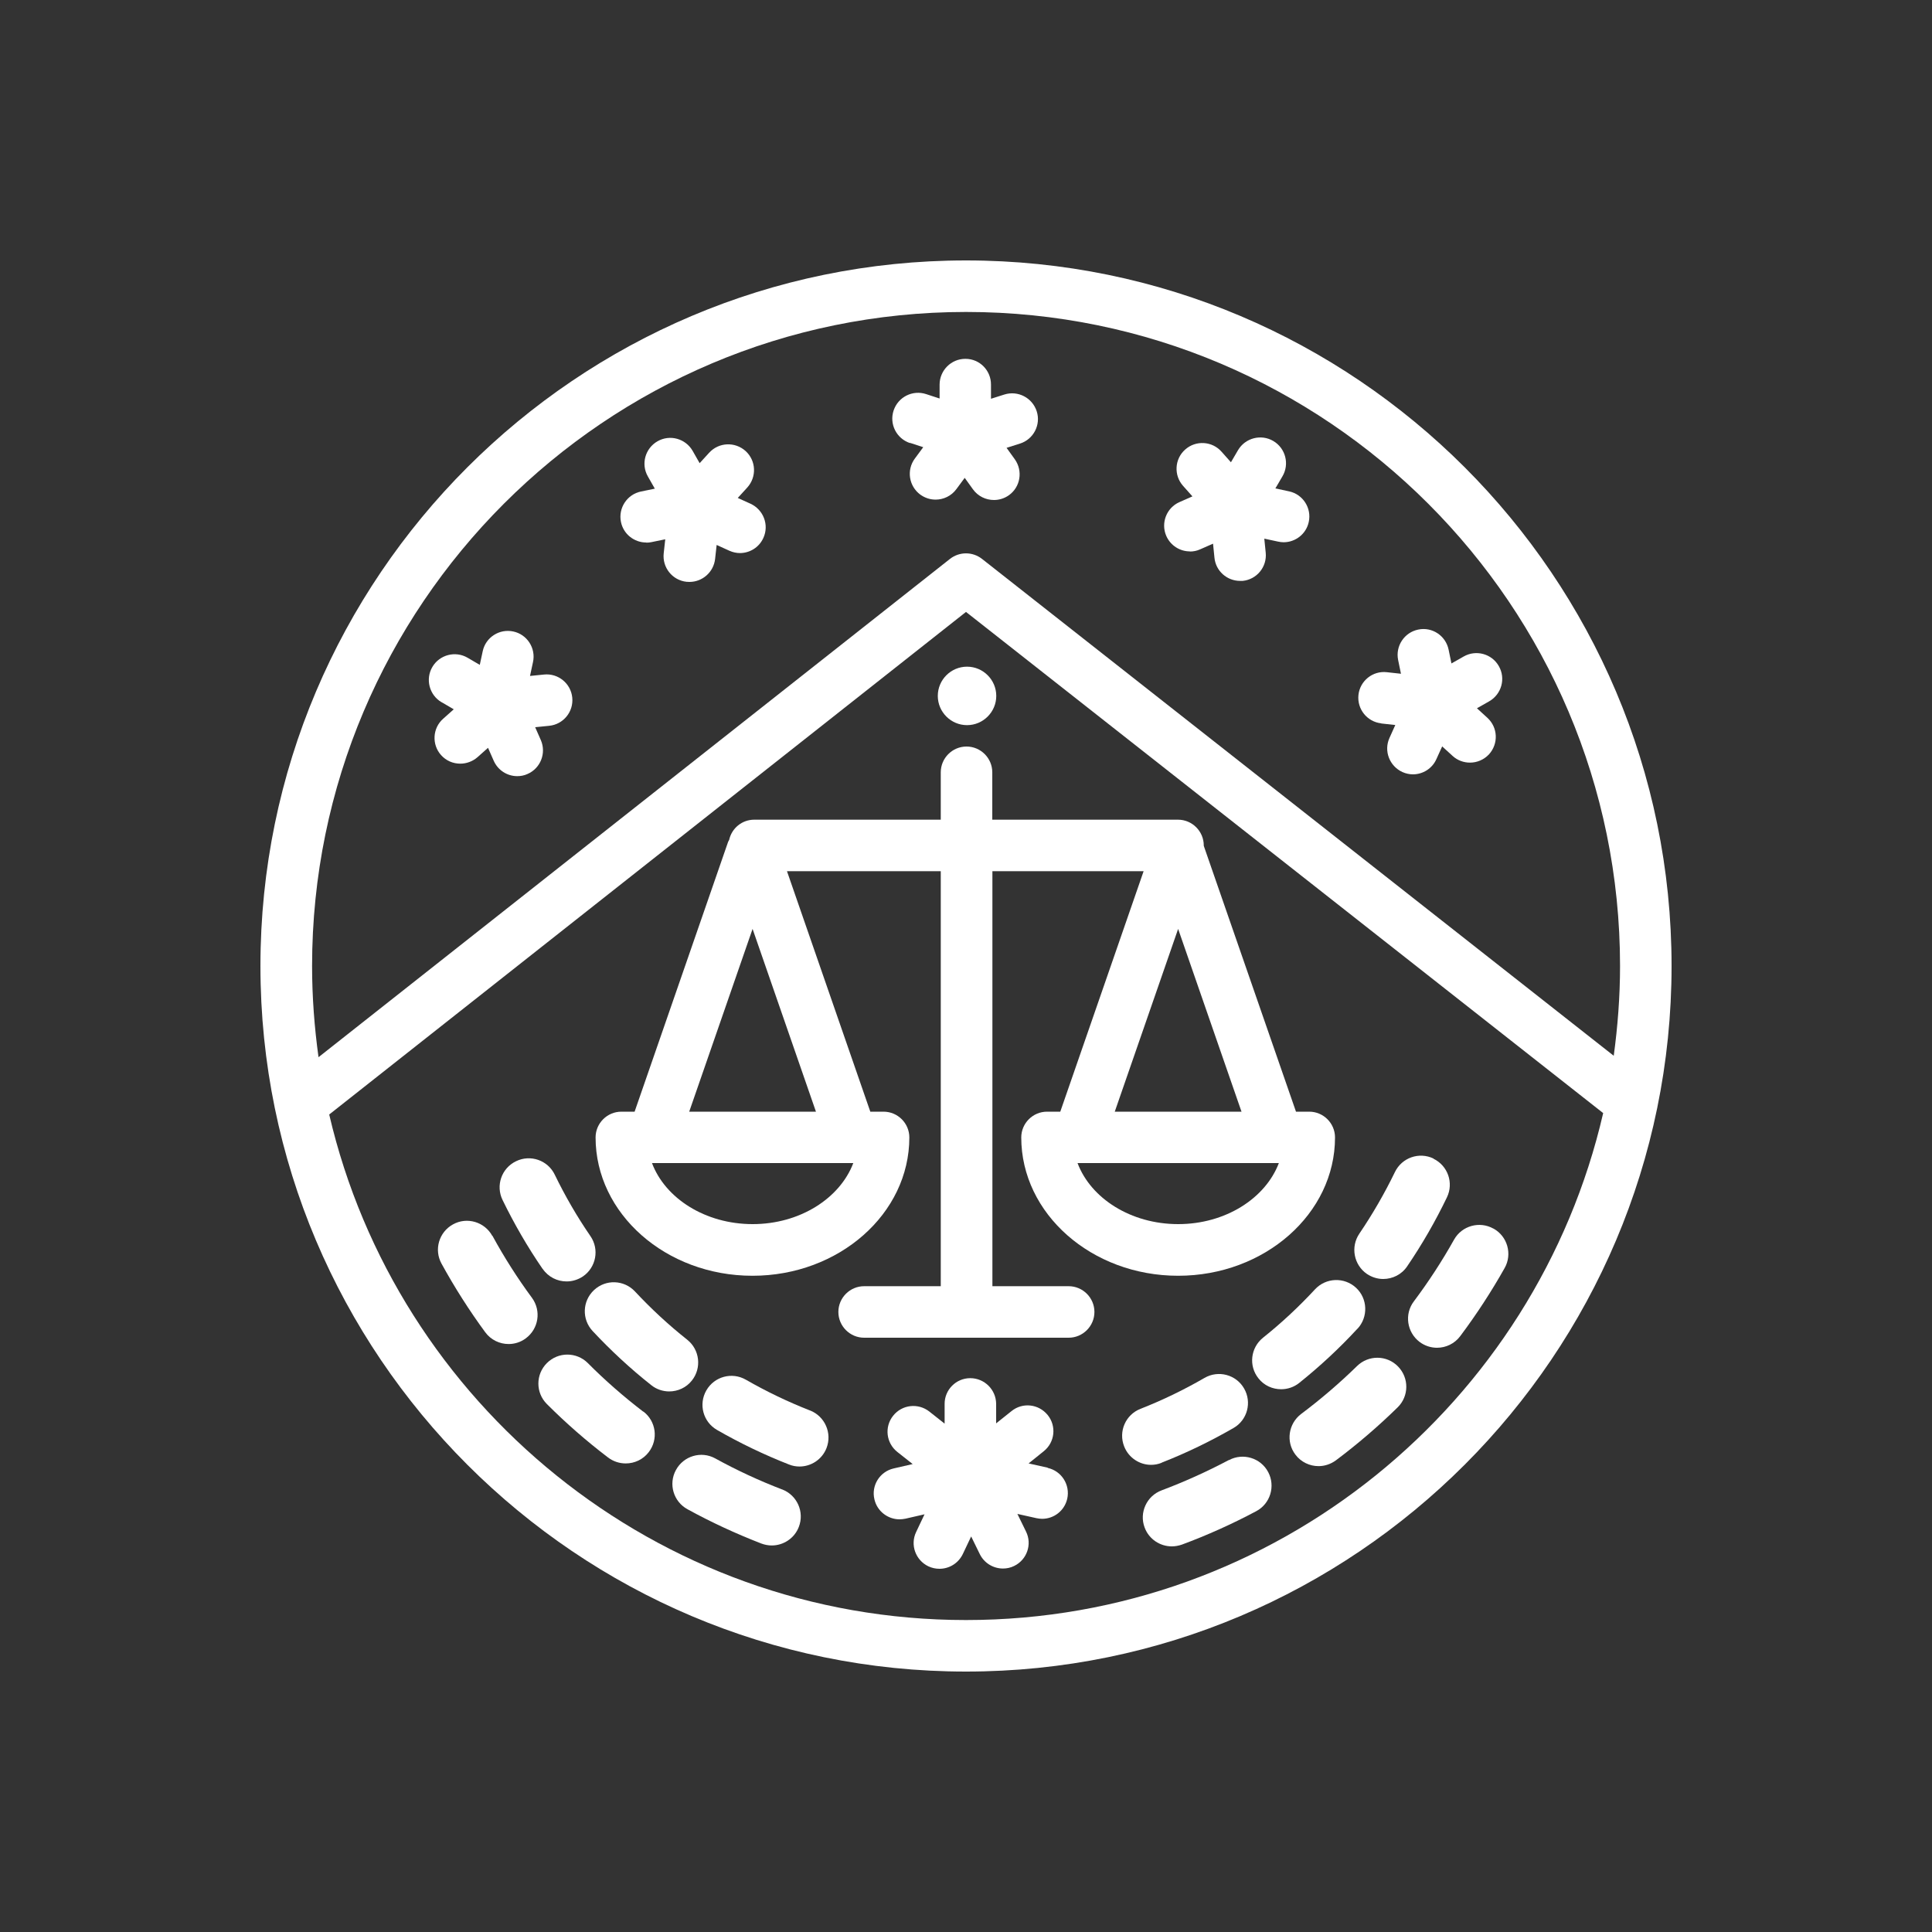 <?xml version="1.0" encoding="UTF-8"?>
<svg id="Capa_1" data-name="Capa 1" xmlns="http://www.w3.org/2000/svg" viewBox="0 0 150 150">
  <rect x="0" y="0" width="150" height="150" fill="#333333" stroke="none"/>
  <defs>
    <style>
      .cls-1 {
        fill: #fff;
      }
    </style>
  </defs>
  <path class="cls-1" d="M75,20.22c-30.2,0-54.78,24.57-54.78,54.78s24.57,54.78,54.78,54.78,54.78-24.57,54.78-54.78-24.57-54.78-54.78-54.78ZM75,24.22c28,0,50.78,22.78,50.78,50.78,0,2.36-.18,4.69-.49,6.97l-49.05-38.58c-.73-.57-1.75-.57-2.48,0l-49.03,38.69c-.32-2.32-.5-4.68-.5-7.08,0-28,22.78-50.78,50.78-50.78ZM75,125.78c-24.03,0-44.21-16.79-49.44-39.25l49.44-39.02,49.47,38.91c-5.19,22.52-25.39,39.36-49.47,39.36Z"/>
  <path class="cls-1" d="M95.4,113.36c-1.68.89-3.43,1.68-5.21,2.35-1.16.43-1.76,1.73-1.32,2.89.34.91,1.2,1.46,2.11,1.46.26,0,.53-.05.79-.14,1.97-.73,3.9-1.6,5.76-2.59,1.1-.58,1.51-1.95.93-3.04-.58-1.1-1.95-1.51-3.04-.93Z"/>
  <path class="cls-1" d="M60.72,115.64c-1.77-.68-3.52-1.49-5.19-2.41-1.09-.6-2.46-.19-3.05.9-.6,1.09-.19,2.46.9,3.05,1.84,1.01,3.77,1.9,5.73,2.66.27.1.54.15.81.15.9,0,1.76-.55,2.1-1.44.45-1.16-.13-2.46-1.29-2.91Z"/>
  <path class="cls-1" d="M105.36,106.06c-1.36,1.33-2.82,2.58-4.34,3.72-.99.75-1.2,2.16-.45,3.15.44.59,1.12.9,1.8.9.47,0,.94-.15,1.35-.45,1.68-1.26,3.29-2.64,4.79-4.11.89-.87.9-2.29.03-3.18-.87-.89-2.29-.9-3.18-.03Z"/>
  <path class="cls-1" d="M49.94,109.6c-1.51-1.16-2.96-2.42-4.3-3.77-.88-.88-2.3-.88-3.18,0-.88.88-.88,2.3,0,3.18,1.48,1.48,3.08,2.88,4.75,4.15.41.31.89.46,1.37.46.68,0,1.35-.3,1.79-.88.76-.99.57-2.4-.42-3.15Z"/>
  <path class="cls-1" d="M115.95,95.39c-1.08-.61-2.46-.22-3.06.86-.93,1.66-1.98,3.27-3.12,4.79-.75.99-.54,2.4.45,3.15.4.3.88.45,1.35.45.68,0,1.36-.31,1.8-.9,1.26-1.68,2.42-3.46,3.45-5.29.61-1.08.22-2.46-.86-3.06Z"/>
  <path class="cls-1" d="M38.22,95.95c-.6-1.09-1.97-1.49-3.05-.89-1.09.6-1.49,1.96-.89,3.05,1.01,1.84,2.15,3.63,3.39,5.32.44.6,1.12.92,1.82.92.46,0,.93-.14,1.33-.44,1-.74,1.22-2.14.48-3.15-1.13-1.53-2.16-3.15-3.07-4.82Z"/>
  <path class="cls-1" d="M62.89,109.51c-1.71-.67-3.38-1.47-4.98-2.39-1.08-.62-2.45-.25-3.07.83-.62,1.08-.25,2.45.83,3.07,1.79,1.03,3.67,1.93,5.58,2.68.27.11.55.16.82.16.9,0,1.75-.54,2.1-1.43.45-1.16-.12-2.46-1.27-2.92Z"/>
  <path class="cls-1" d="M90.19,113.56c1.92-.75,3.79-1.66,5.58-2.69,1.08-.62,1.44-2,.82-3.07-.62-1.08-2-1.44-3.07-.82-1.59.92-3.26,1.73-4.97,2.4-1.16.45-1.73,1.76-1.27,2.92.35.89,1.2,1.43,2.09,1.43.27,0,.55-.05.82-.16Z"/>
  <path class="cls-1" d="M53.35,104.01c-1.44-1.14-2.8-2.4-4.05-3.74-.85-.91-2.27-.96-3.18-.11-.91.85-.96,2.27-.11,3.18,1.4,1.5,2.93,2.92,4.55,4.2.41.33.91.49,1.4.49.66,0,1.32-.29,1.76-.85.77-.97.61-2.39-.36-3.16Z"/>
  <path class="cls-1" d="M105.4,103.16c.84-.91.79-2.34-.12-3.18-.91-.84-2.33-.79-3.18.12-1.25,1.35-2.61,2.62-4.04,3.76-.97.78-1.13,2.19-.35,3.16.44.56,1.1.84,1.76.84.49,0,.99-.16,1.4-.49,1.6-1.28,3.13-2.7,4.53-4.22Z"/>
  <path class="cls-1" d="M42.13,98.51c.44.64,1.14.98,1.86.98.44,0,.88-.13,1.27-.39,1.02-.7,1.29-2.1.58-3.13-1.04-1.51-1.97-3.12-2.77-4.77-.54-1.12-1.89-1.59-3.01-1.04-1.12.54-1.59,1.89-1.04,3.01.9,1.85,1.94,3.65,3.11,5.35Z"/>
  <path class="cls-1" d="M111.3,89.95c-1.12-.54-2.46-.07-3,1.05-.8,1.65-1.73,3.26-2.76,4.78-.7,1.03-.43,2.43.59,3.13.39.26.83.39,1.26.39.72,0,1.43-.34,1.86-.98,1.16-1.7,2.2-3.51,3.09-5.36.54-1.12.07-2.46-1.05-3Z"/>
  <path class="cls-1" d="M82.98,99.86h-5.93v-32.22h11.74l-6.47,18.67h-1.03c-1.1,0-2,.9-2,2,0,5.92,5.46,10.74,12.18,10.74s12.18-4.82,12.18-10.74c0-1.1-.9-2-2-2h-1.03l-7.16-20.64s0-.02,0-.03c0-1.1-.9-2-2-2h-14.42v-3.68c0-1.1-.9-2-2-2s-2,.9-2,2v3.68h-14.48c-.96,0-1.75.67-1.95,1.57-.02.05-.06.1-.08.15l-7.26,20.95h-1.03c-1.1,0-2,.9-2,2,0,5.92,5.46,10.74,12.18,10.74s12.18-4.82,12.18-10.74c0-1.1-.9-2-2-2h-1.03l-6.47-18.67h11.94v32.22h-5.95c-1.1,0-2,.9-2,2s.9,2,2,2h15.88c1.1,0,2-.9,2-2s-.9-2-2-2ZM91.47,95.04c-3.67,0-6.78-2-7.81-4.74h15.63c-1.04,2.74-4.15,4.74-7.81,4.74ZM86.55,86.31l4.92-14.19,4.92,14.19h-9.84ZM58.43,95.04c-3.67,0-6.78-2-7.81-4.74h15.63c-1.04,2.74-4.15,4.74-7.81,4.74ZM53.51,86.31l4.92-14.19,4.92,14.19h-9.84Z"/>
  <path class="cls-1" d="M75.08,56.3c1.25,0,2.27-1.02,2.27-2.27s-1.02-2.27-2.27-2.27-2.27,1.02-2.27,2.27,1.02,2.27,2.27,2.27Z"/>
  <path class="cls-1" d="M81.34,113.95l-1.48-.33,1.18-.95c.86-.69,1-1.95.3-2.81s-1.95-1-2.81-.3l-1.19.95v-1.52c-.01-1.1-.91-1.99-2.01-1.99h0c-1.1,0-2,.9-1.99,2.01v1.52s-1.19-.94-1.19-.94c-.87-.68-2.12-.54-2.81.33-.69.87-.54,2.12.33,2.81l1.19.94-1.48.34c-1.08.25-1.75,1.33-1.49,2.4.21.92,1.04,1.55,1.95,1.55.15,0,.3-.02.46-.05l1.48-.34-.65,1.37c-.48,1-.05,2.19.95,2.67.28.13.57.19.86.19.75,0,1.46-.42,1.81-1.14l.65-1.37.67,1.37c.35.71,1.06,1.12,1.8,1.12.29,0,.59-.06.87-.2.99-.48,1.41-1.68.92-2.67l-.67-1.37,1.48.33c.15.03.29.05.44.05.92,0,1.74-.63,1.95-1.56.24-1.08-.44-2.15-1.51-2.39Z"/>
  <path class="cls-1" d="M34.29,54.52l.94.55-.82.73c-.83.73-.9,2-.17,2.82.4.45.94.67,1.5.67.47,0,.95-.17,1.33-.5l.82-.73.44,1c.33.75,1.06,1.2,1.83,1.2.27,0,.54-.05.8-.17,1.01-.44,1.47-1.62,1.03-2.63l-.44-1,1.09-.11c1.1-.11,1.9-1.09,1.79-2.19-.11-1.1-1.09-1.9-2.19-1.79l-1.09.11.23-1.07c.24-1.08-.45-2.15-1.52-2.38-1.08-.24-2.15.45-2.38,1.52l-.23,1.07-.94-.55c-.95-.56-2.18-.24-2.74.71-.56.95-.24,2.18.71,2.74Z"/>
  <path class="cls-1" d="M50.18,42.13c.13,0,.27-.01.4-.04l1.07-.22-.12,1.09c-.12,1.1.67,2.09,1.77,2.21.08,0,.15.01.23.01,1,0,1.87-.75,1.99-1.78l.12-1.09.99.45c.27.12.55.18.82.18.76,0,1.49-.44,1.82-1.18.46-1.01,0-2.19-1-2.65l-.99-.45.74-.81c.74-.82.69-2.08-.13-2.83-.82-.74-2.08-.69-2.83.13l-.74.81-.54-.95c-.55-.96-1.77-1.3-2.73-.75-.96.55-1.3,1.77-.75,2.73l.54.95-1.07.22c-1.08.22-1.78,1.28-1.56,2.36.19.95,1.03,1.6,1.96,1.6Z"/>
  <path class="cls-1" d="M70.64,34.38l1.04.34-.65.88c-.66.89-.47,2.14.42,2.8.36.26.77.39,1.19.39.61,0,1.22-.28,1.61-.81l.65-.88.64.89c.39.54,1,.83,1.63.83.4,0,.81-.12,1.16-.37.9-.64,1.1-1.89.46-2.79l-.64-.89,1.04-.33c1.05-.33,1.64-1.46,1.3-2.51s-1.46-1.63-2.51-1.3l-1.04.33v-1.09c.01-1.1-.87-2.01-1.98-2.01h-.01c-1.1,0-1.99.89-2,1.99v1.09s-1.04-.34-1.04-.34c-1.05-.35-2.18.22-2.53,1.27-.35,1.05.22,2.18,1.27,2.53Z"/>
  <path class="cls-1" d="M92.38,42.82c.27,0,.54-.05.8-.17l1-.44.11,1.09c.1,1.03.97,1.8,1.99,1.8.07,0,.13,0,.2,0,1.1-.11,1.9-1.09,1.79-2.19l-.11-1.09,1.07.23c.14.03.29.05.43.05.92,0,1.75-.64,1.95-1.57.24-1.08-.45-2.15-1.52-2.38l-1.07-.23.55-.94c.56-.95.24-2.18-.71-2.74-.95-.56-2.18-.24-2.74.71l-.55.94-.73-.82c-.73-.83-2-.9-2.82-.17-.83.73-.9,2-.17,2.82l.73.82-1,.44c-1.01.44-1.47,1.62-1.03,2.63.33.75,1.06,1.2,1.83,1.2Z"/>
  <path class="cls-1" d="M107.24,56.17l1.09.12-.45,1c-.46,1.01,0,2.19,1,2.65.27.12.55.18.82.18.76,0,1.49-.44,1.82-1.18l.45-.99.81.74c.38.35.87.52,1.35.52.54,0,1.08-.22,1.48-.65.74-.82.69-2.08-.13-2.83l-.81-.74.95-.54c.96-.55,1.3-1.77.75-2.73-.54-.96-1.77-1.3-2.73-.75l-.95.54-.22-1.07c-.22-1.08-1.28-1.79-2.36-1.56-1.08.22-1.78,1.28-1.56,2.36l.22,1.07-1.09-.12c-1.1-.13-2.09.67-2.21,1.76-.12,1.1.67,2.09,1.77,2.21Z"/>
</svg>